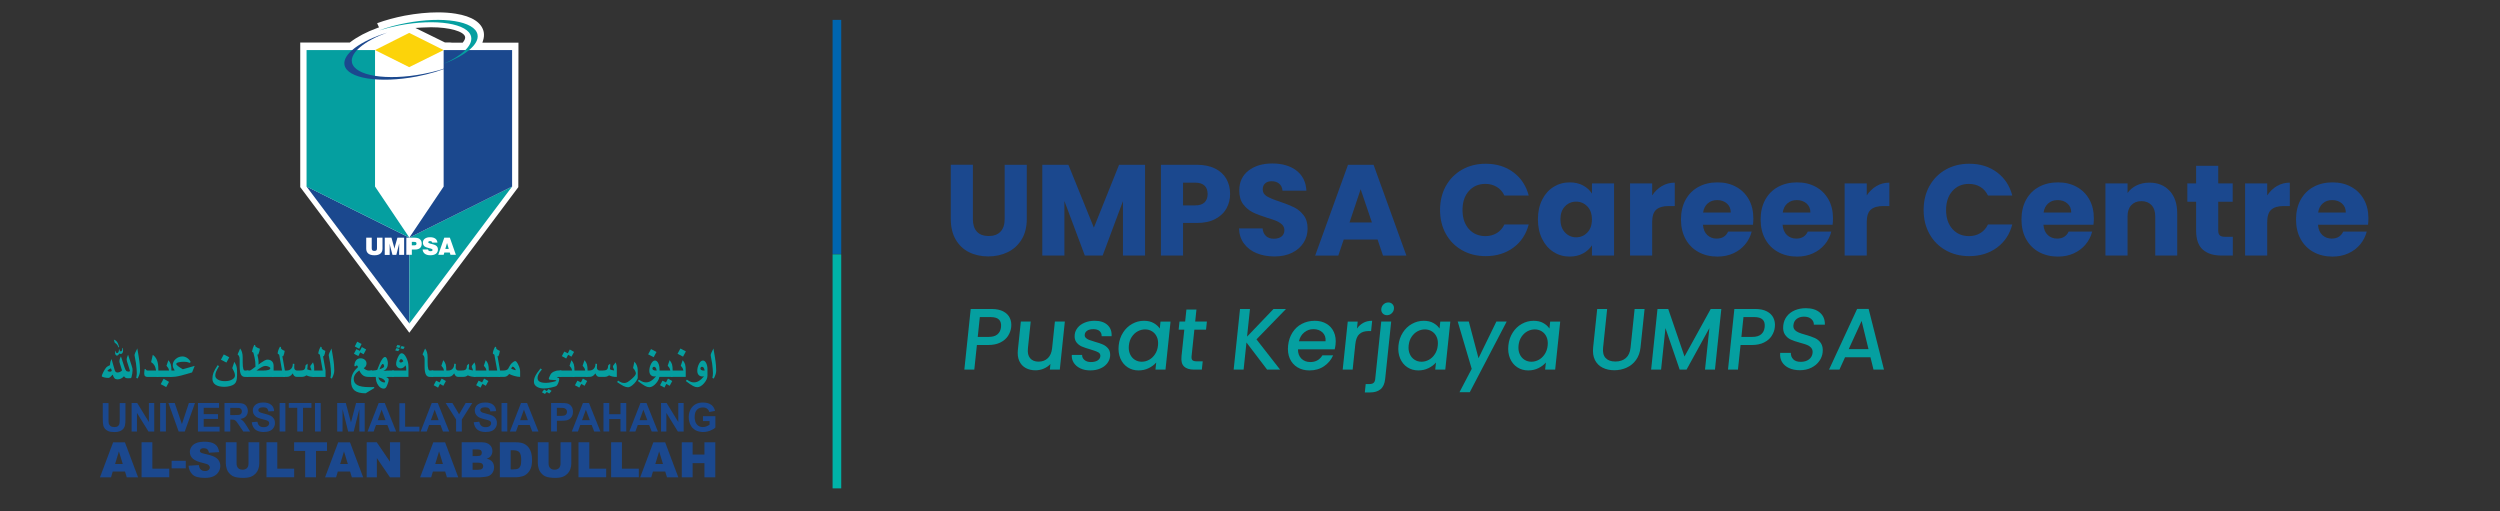 <?xml version="1.0" encoding="UTF-8"?><svg id="Layer_1" xmlns="http://www.w3.org/2000/svg" viewBox="0 0 857 175.2"><rect x="0" y="0" width="857" height="175.2" fill="#333333" stroke="none"/><defs><style>.cls-1{fill:#00b3a8;}.cls-2{fill:#0065b0;}.cls-3{fill:#fff;}.cls-4{fill:#fcd30a;}.cls-5{fill:#059fa0;}.cls-6{fill:#1b488e;}</style></defs><rect class="cls-2" x="285.41" y="6.82" width="2.96" height="80.23"/><rect class="cls-1" x="285.41" y="87.18" width="2.96" height="80.23"/><path class="cls-3" d="m102.92,64.15V14.58h17l.16-.13c2.38-1.83,5.57-3.51,9.24-4.85l.6-.22-.64-1.43c2.84-1.04,6.02-1.91,9.49-2.59,4.01-.74,7.83-1.12,11.34-1.12,2.21,0,4.25.15,6.09.45,5.66.9,8.99,3.09,9.63,6.33.16.92.08,1.87-.22,2.82l-.25.78h12.37l-.05,49.53-37.37,49.91-37.38-49.91Zm51.93-49.53h3.77l.18-.24c.52-.68.73-1.26.64-1.72-.34-1.89-5.36-3.32-11.69-3.32-1.01,0-2.05.04-3.11.1l-2.24.14,10.14,4.98h1.71l.6.05Z"/><polygon class="cls-3" points="152.08 63.95 140.32 81.45 128.56 63.95 128.56 17.12 152.08 17.12 152.08 63.95"/><polygon class="cls-4" points="140.27 23.02 128.56 17.17 140.27 11.27 152.08 17.17 140.27 23.02"/><polygon class="cls-6" points="105.04 63.9 140.32 81.45 140.36 110.93 105.04 63.9"/><polygon class="cls-5" points="128.56 63.95 140.32 81.45 105.09 63.95 105.09 17.17 128.56 17.17 128.56 63.95"/><polygon class="cls-5" points="175.59 63.9 140.32 81.45 140.36 110.88 175.59 63.9"/><polygon class="cls-6" points="152.08 63.95 140.32 81.45 175.55 63.95 175.55 17.17 152.08 17.17 152.08 63.95"/><path class="cls-6" d="m132.7,11.18c-7.71,2.83-12.72,6.86-12.05,10.21.92,4.6,11.86,6.38,24.53,3.93,3.47-.67,6.75-1.58,9.59-2.69-3.37,1.49-7.47,2.73-11.95,3.6-12.77,2.44-23.81.67-24.72-3.93-.77-3.74,5.4-8.24,14.6-11.12"/><path class="cls-5" d="m152.03,21.91c7.52-2.83,12.34-6.76,11.66-10.07-.92-4.6-11.86-6.37-24.53-3.93-3.33.62-6.46,1.49-9.21,2.54,2.12-.67,4.43-1.25,6.84-1.73,12.77-2.44,23.81-.67,24.72,3.93.58,3.02-3.23,6.47-9.49,9.25"/><path class="cls-3" d="m127.43,81.47v3.62c0,.34.07.58.21.72.14.14.37.21.7.21s.55-.07.69-.21c.14-.14.2-.38.2-.72v-3.62h1.89v3.77c0,.74-.24,1.3-.71,1.69-.47.39-1.16.58-2.07.58s-1.6-.2-2.08-.58c-.48-.39-.72-.95-.72-1.69v-3.77h1.89Z"/><path class="cls-3" d="m131.89,87.35v-5.88h2.3l.82,2.94s.03.13.06.27c.03.14.08.34.14.59.04-.2.07-.37.11-.51.03-.15.06-.26.08-.34l.83-2.94h2.3v5.88h-1.71l.02-2.89v-.51c0-.17,0-.34,0-.52-.07.31-.14.64-.23,1l-.02.05-.73,2.88h-1.32l-.74-2.81c-.03-.13-.07-.27-.1-.44-.04-.17-.08-.39-.14-.67,0,.25.01.47.02.65,0,.18,0,.33,0,.44v2.84h-1.71Z"/><path class="cls-3" d="m139.29,81.47h2.42c.53,0,.96.03,1.27.09.31.06.57.16.78.3.27.19.48.41.61.68.13.27.2.59.2.97,0,.66-.2,1.16-.58,1.51-.39.35-.95.52-1.68.52h-1.13v1.8h-1.89v-5.88Zm2.49,2.64c.39,0,.66-.04.79-.13.13-.09.2-.24.2-.47s-.06-.39-.19-.47c-.13-.09-.39-.13-.8-.13h-.61v1.2h.61Z"/><path class="cls-3" d="m146.72,85.51c.05.21.14.37.27.46.13.09.33.14.59.14.22,0,.4-.04.52-.11.12-.08.19-.18.19-.31,0-.21-.26-.39-.79-.52-.11-.03-.19-.05-.25-.06-.44-.11-.78-.22-1.04-.31-.26-.09-.44-.18-.56-.26-.23-.16-.4-.36-.51-.58-.11-.23-.17-.48-.17-.77,0-.58.22-1.04.66-1.37.44-.33,1.04-.5,1.81-.5s1.35.16,1.79.48c.43.32.68.78.73,1.37h-1.79c-.03-.17-.1-.3-.23-.39-.13-.08-.3-.13-.53-.13-.2,0-.35.03-.45.1-.1.07-.15.17-.15.3,0,.2.26.36.78.49l.1.02c.08.02.19.04.34.08.68.17,1.13.33,1.34.47.26.17.45.37.57.59.12.22.18.48.18.78,0,.65-.23,1.15-.68,1.5-.46.35-1.11.52-1.95.52-.78,0-1.4-.17-1.86-.52-.46-.35-.71-.84-.77-1.47h1.84Z"/><path class="cls-3" d="m152.3,81.47h1.91l2.07,5.88h-1.87l-.22-.78h-1.87l-.23.78h-1.86l2.07-5.88Zm1.54,3.87l-.59-2.04-.6,2.04h1.19Z"/><path class="cls-5" d="m45.45,126.98c0,.27-.04.65-.12,1.13-.08.48-.17.87-.25,1.18-.05.18-.13.28-.25.33-.12.04-.4.06-.83.06s-.74-.05-.94-.15c-.19-.1-.38-.28-.55-.55-.35.38-.72.66-1.11.83-.36.16-.73.24-1.13.24s-.74-.12-.99-.36c-.24-.24-.46-.67-.65-1.28-.3.34-.55.59-.75.77-.28.25-.5.37-.67.37-.58,0-1.11-.07-1.6-.2-.49-.14-.73-.27-.73-.41,0-.2.16-.62.48-1.27.32-.65.63-1.16.92-1.52.18-.24.36-.41.54-.52.31-.16.61-.32.9-.47l.02-.42c0-.21.04-.45.11-.7.07-.25.2-.58.39-.98l1.02,3.63c.1.36.23.62.38.77.15.15.37.23.67.23.28,0,.55-.07.83-.2s.51-.3.69-.51l-.78-2.52c-.05-.17-.08-.28-.09-.36-.01-.07-.02-.15-.02-.22,0-.28.05-.59.15-.91.08-.25.19-.52.36-.83l1.15,3.55c.24.73.45,1.2.63,1.4.18.2.48.3.88.3.25,0,.4-.08.45-.24l-.99-3.14c-.04-.15-.08-.28-.1-.41-.03-.13-.04-.23-.04-.31,0-.25.04-.51.12-.78.08-.28.2-.58.35-.9l1.23,3.74c.12.35.2.65.25.88.05.24.07.48.07.72m-7.12.18l-.28-.87c-.37.15-.66.31-.88.48-.22.17-.33.32-.33.45,0,.03.12.08.36.14.24.06.42.09.57.09.06,0,.15-.03.26-.08.11-.06.21-.12.3-.2m2.49-8.27l-.16.29c-.2-.47-.38-.8-.55-1.02-.17-.21-.43-.44-.79-.67l-.29-1.06c.38.12.7.32.95.61.33.39.62,1.01.85,1.85m1.36,1.24c0,.37-.07.66-.21.89-.14.22-.33.33-.57.33-.07,0-.14-.01-.21-.03-.07-.02-.17-.06-.29-.13-.16.27-.31.46-.43.57-.13.11-.27.16-.42.16s-.29-.09-.41-.26c-.12-.17-.19-.38-.19-.61,0-.1.01-.19.03-.29.04-.17.08-.32.11-.45l.11-.05c0,.06,0,.1,0,.14,0,.17.02.3.07.41.07.16.2.24.37.24.18,0,.33-.11.45-.32.12-.22.18-.53.18-.93l.15-.05c.06.29.13.48.19.57.07.09.16.14.29.14.24,0,.4-.19.48-.57.02-.12.04-.31.04-.57l.15-.06c.04.17.07.32.09.46.02.14.02.28.02.41m5.83,6.74c0,.48-.06.91-.17,1.3-.11.39-.33.92-.65,1.59l-.49-.19c.13-.68.19-1.24.19-1.67,0-.33-.03-.8-.08-1.44-.05-.63-.12-1.26-.2-1.87-.08-.62-.21-1.35-.4-2.21-.07-.3-.1-.51-.1-.62,0-.17.08-.45.25-.85.17-.4.4-.88.7-1.45l.48,2.84c.18,1.08.3,2.02.37,2.81.05.61.08,1.2.08,1.76"/><path class="cls-5" d="m54.27,129.21h-3.66c-.36,0-.63-.07-.82-.22-.23-.18-.35-.48-.35-.89,0-.24.01-.49.04-.76.02-.27.06-.55.11-.83l.31-.02c.04.19.14.32.29.41.15.09.33.13.54.13h2.78c-.12-.79-.34-1.41-.65-1.89-.25-.39-.61-.73-1.06-1.01l.58-2.5c.7.52,1.2,1.19,1.49,2.01.27.75.4,1.75.4,3v2.58Z"/><path class="cls-5" d="m58.76,129.21h-5.05v-2.18h4.25c-.06-.36-.17-.67-.32-.92-.08-.14-.27-.38-.57-.72l.65-1.91c.4.46.68.93.83,1.43.15.5.22,1.24.22,2.21v2.09Zm-.82,1.69l-.97,1.8-1.87-1.01.97-1.83,1.87,1.04Z"/><path class="cls-5" d="m66.75,125.38l-.9,2.28c-1.45.44-2.65.79-3.59,1.03-.82.21-1.52.35-2.08.43-.41.06-.83.09-1.25.09h-.73v-2.18h.87c.16,0,.27,0,.35,0,.16-.02.32-.04.48-.05-.27-.4-.45-.73-.54-.97s-.14-.53-.14-.84c0-.8.33-1.49,1-2.09.67-.6,1.44-.89,2.33-.89.6,0,1.17.2,1.71.59.5.36.87.8,1.1,1.32l-.34.29c-.43-.16-.76-.27-1.01-.31-.25-.05-.56-.07-.92-.07-.67,0-1.25.05-1.74.16-.62.13-.93.33-.93.58,0,.37.75.98,2.25,1.83l4.1-1.17Z"/><path class="cls-5" d="m81.25,128.81c0,.74-.07,1.33-.22,1.78-.15.45-.38.81-.71,1.08-.33.27-.82.5-1.45.67-.64.17-1.3.26-1.97.26-1.31,0-2.32-.24-3.02-.71-.71-.47-1.06-1.15-1.06-2.02,0-.74.11-1.42.34-2.04.25-.68.73-1.56,1.45-2.65l.48.34c-.53.9-.88,1.56-1.04,1.97-.16.41-.25.83-.25,1.26,0,.56.3,1.02.91,1.38s1.4.53,2.39.53,1.78-.18,2.45-.55c.66-.37.99-.82.99-1.36,0-.33-.06-.66-.17-.99-.12-.33-.36-.85-.75-1.57l.71-2.17c.38.68.61,1.15.69,1.4.16.46.24,1.06.24,1.77v1.6Zm-2.66-6.32l-.97,1.8-1.89-.98.98-1.81,1.88.99Z"/><path class="cls-5" d="m85.13,129.21h-1.13c-.63,0-1.09-.26-1.37-.77-.31-.57-.47-1.52-.47-2.86v-2.29c0-.52-.07-.92-.22-1.21-.07-.14-.23-.34-.49-.6l.87-2.01c.31.43.53.85.65,1.27.15.49.22,1.11.22,1.86v1.58c0,1.12.08,1.89.23,2.33.12.35.31.52.57.52h1.13v2.18Z"/><path class="cls-5" d="m93.78,129.21h-9.22v-2.18h1.07c.13,0,.49-.22,1.09-.67.2-.14.49-.37.86-.67,0-.66-.02-1.21-.07-1.67-.05-.45-.13-.93-.23-1.42-.03-.12-.17-.7-.44-1.74l-.47-.29c.12-.56.23-.96.31-1.21.08-.24.24-.63.47-1.15l.37.14s-.01.1-.03.21c0,.19.27.41.8.67.18.09.44.2.8.33-.05.42-.14.81-.26,1.17-.06.18-.17.46-.32.85l-.29-.1c.17.76.28,1.32.33,1.68.06.36.09.68.09.97v.09c0,.16,0,.28-.01.37,0,.09-.03.23-.07.41.28-.2.56-.41.85-.61.44-.3.83-.55,1.17-.74.45-.25.8-.37,1.03-.37.64,0,1.14.16,1.53.49.43.37.65.9.65,1.6v3.84Zm-1.12-3c0-.19-.2-.36-.6-.53-.4-.16-.75-.24-1.05-.24-.36,0-.75.11-1.2.34-.44.23-1.09.64-1.93,1.25h2.12c1.78,0,2.67-.27,2.67-.82"/><path class="cls-5" d="m97.66,129.21h-4.44v-2.18h3.47l-.98-5.45-.52-.34c0-.32.05-.63.15-.96.12-.41.33-.89.63-1.45l.37.19s-.01.12-.03.26c0,.18.11.35.34.51.2.15.52.32.95.5-.05.34-.12.68-.21,1-.09.33-.2.62-.32.87l-.29-.11.88,4.97v2.18Z"/><path class="cls-5" d="m107.72,129.21c-.6,0-1.1-.04-1.5-.13-.4-.09-.79-.22-1.18-.41-.31.22-.59.36-.84.43-.25.07-.61.1-1.1.1h-1.32c-.36,0-.65-.09-.86-.28-.21-.19-.4-.5-.57-.93-.3.45-.63.77-.99.96-.31.17-.69.25-1.12.25h-1.15v-2.18h1.15c.57,0,1.04-.16,1.41-.47.49-.41.73-1.04.73-1.88l.53.08c-.01.17-.02.37-.03.59-.01.22-.02.46-.02.73s.09.5.28.68c.19.18.4.27.65.27h.99c.66,0,1.12-.09,1.4-.27.34-.22.51-.63.51-1.23,0-.13.04-.24.12-.35.05-.06.15-.15.3-.26l.31-.24c.01.1.02.24.02.41,0,.17,0,.29,0,.34,0,.29-.04.69-.13,1.17.2.1.42.18.67.25.25.07.51.12.78.16,0-.18-.07-.42-.2-.71-.13-.29-.2-.48-.2-.59,0-.14.02-.25.06-.32.01-.03.07-.11.18-.25l.69-.92c.15.34.25.64.31.92.06.28.09.62.09,1.03v3.03Z"/><path class="cls-5" d="m111.6,129.21h-4.44v-2.18h3.47l-.98-5.45-.52-.34c0-.32.05-.63.15-.96.12-.41.33-.89.63-1.45l.37.19s-.01.12-.03.26c0,.18.11.35.34.51.2.15.52.32.95.5-.05.34-.12.68-.21,1-.09.33-.2.62-.32.87l-.29-.11.88,4.97v2.18Z"/><path class="cls-5" d="m114.59,126.87c0,.48-.06.91-.17,1.3-.11.39-.33.92-.65,1.59l-.49-.19c.13-.68.19-1.24.19-1.67,0-.33-.03-.8-.08-1.44-.05-.63-.12-1.26-.2-1.87-.08-.62-.21-1.35-.4-2.21-.06-.3-.1-.51-.1-.62,0-.17.08-.45.25-.85.17-.4.4-.88.7-1.45l.49,2.84c.18,1.08.3,2.02.37,2.81.05.61.08,1.2.08,1.76"/><path class="cls-5" d="m128.31,133.02l-2.97,1.8c-1.75,0-3.02-.33-3.81-.98-.79-.66-1.18-1.68-1.18-3.08,0-.97.19-1.85.57-2.64.38-.79.97-1.53,1.78-2.24-.06-.4-.21-.59-.44-.59-.09,0-.15.02-.2.07-.07.08-.13.15-.19.22l-.39-.08c0-.74.17-1.36.5-1.85.38-.54.91-.82,1.58-.82.6,0,1.1.17,1.49.5.39.33.59.76.59,1.28,0,.32-.08.62-.24.9-.18.31-.42.54-.73.69.27.31.6.54.99.68.26.1.51.15.74.15h1.13v2.18h-1.13c-.77,0-1.39-.15-1.85-.45-.52-.33-.98-.92-1.4-1.77-.6.4-1.07.85-1.4,1.36-.33.51-.49,1.03-.49,1.56,0,.95.42,1.65,1.26,2.11.84.46,2.17.69,3.99.69.28,0,.58,0,.89,0,.31,0,.6-.01.86-.02l.05.35Zm-2.79-13.22l-.89,1.64-1.15-.64-.65,1.27-1.5-.82.84-1.56,1.2.59.68-1.3,1.47.82Zm-1.57-1.9l-.81,1.67-1.52-.8.82-1.64,1.5.77Z"/><path class="cls-5" d="m134.99,129.21h-1.65c-.12,0-.25,0-.38,0-.13,0-.32.01-.57.04.19.11.39.22.58.33.18.14.28.32.28.54,0,.21-.03.43-.09.67-.03.13-.11.37-.23.71-.23.67-.44,1.12-.63,1.36-.19.24-.44.36-.74.36-.75,0-1.39-.39-1.93-1.18-.54-.78-.81-1.73-.81-2.83h-1.84v-2.18h.73c.29,0,.59-.03.89-.08.34-.07.58-.13.71-.15.6-1.61,1.12-2.77,1.58-3.49.4-.63.78-.94,1.11-.94.27,0,.51.27.71.8.17.46.26.91.26,1.36,0,.62-.12,1.15-.37,1.59-.27.48-.67.83-1.21,1.06.39-.06.75-.11,1.07-.12.32-.02.62-.03.9-.03h1.65v2.18Zm-2.96,1.71c0-.3-.17-.58-.52-.85-.41-.32-1.01-.56-1.79-.72.09.47.33.88.74,1.23.41.35.85.52,1.33.52.16,0,.24-.06.24-.18m-.34-5.38c0-.14-.05-.31-.15-.51-.1-.2-.21-.3-.31-.3-.14,0-.3.15-.49.45-.19.3-.41.78-.67,1.42.62-.21,1.05-.4,1.28-.55.23-.15.35-.32.35-.51"/><path class="cls-5" d="m140.03,129.2h-5.61v-2.18h4.85c0-.47-.01-.8-.04-.99-.04-.3-.13-.57-.27-.79-.17.33-.4.59-.7.76-.29.18-.6.27-.93.27-.43,0-.79-.14-1.09-.43-.3-.28-.44-.64-.44-1.07,0-.63.19-1.38.58-2.25.43-.95.86-1.43,1.29-1.43.57,0,1.1.49,1.6,1.47.5.98.75,2.01.75,3.11v3.54Zm-3.05-9.58l-.46.77-1.05-.29.44-.77,1.07.29Zm.34-1.1l-.46.77-1.05-.29.44-.77,1.07.29Zm.96,5.28c-.15-.25-.27-.43-.38-.53-.11-.1-.23-.15-.36-.15-.16,0-.31.07-.44.22-.13.14-.19.31-.19.51,0,.12.05.23.15.31.1.08.23.12.38.12.12,0,.25-.04.38-.11.13-.07.28-.2.46-.37m.45-4.89l-.46.77-1.05-.29.44-.77,1.07.29Z"/><path class="cls-5" d="m148.51,129.21h-1.13c-.63,0-1.08-.26-1.36-.77-.31-.57-.47-1.52-.47-2.86v-2.29c0-.52-.07-.92-.22-1.21-.07-.14-.23-.34-.48-.6l.87-2.01c.31.43.53.85.65,1.27.15.49.22,1.11.22,1.86v1.58c0,1.12.08,1.89.23,2.33.12.35.31.52.57.52h1.13v2.18Z"/><path class="cls-5" d="m152.99,129.2h-5.05v-2.18h4.25c-.06-.36-.17-.67-.32-.92-.08-.14-.27-.38-.57-.72l.65-1.91c.4.45.68.93.83,1.43.15.5.22,1.24.22,2.21v2.09Zm-.13,1.41l-.89,1.64-1.15-.64-.65,1.27-1.5-.82.84-1.56,1.2.59.68-1.3,1.47.82Z"/><path class="cls-5" d="m163.06,129.21c-.6,0-1.1-.04-1.5-.13-.4-.09-.79-.22-1.18-.41-.31.22-.59.36-.84.43-.25.07-.61.1-1.1.1h-1.32c-.36,0-.65-.09-.86-.28-.21-.19-.4-.5-.57-.93-.3.45-.63.77-.99.96-.31.17-.69.25-1.12.25h-1.15v-2.18h1.15c.57,0,1.04-.16,1.41-.47.49-.41.73-1.04.73-1.88l.53.08c-.01.17-.02.37-.03.59-.01.22-.02.46-.02.73s.09.5.28.68.4.27.65.27h.99c.66,0,1.13-.09,1.41-.27.34-.22.51-.63.51-1.23,0-.13.04-.24.12-.35.05-.06.15-.15.3-.26l.31-.24c.01.1.02.24.02.41,0,.17,0,.29,0,.34,0,.29-.04.69-.13,1.17.2.1.42.18.67.25.25.07.51.12.78.16,0-.18-.07-.42-.2-.71-.14-.29-.2-.48-.2-.59,0-.14.02-.25.06-.32.01-.03.07-.11.18-.25l.69-.92c.15.34.25.64.31.92.06.28.09.62.09,1.03v3.03Z"/><path class="cls-5" d="m167.55,129.2h-5.05v-2.18h4.25c-.06-.36-.17-.67-.32-.92-.08-.14-.27-.38-.57-.72l.65-1.91c.4.45.68.93.83,1.43.15.5.22,1.24.22,2.21v2.09Zm-.13,1.41l-.89,1.64-1.15-.64-.65,1.27-1.5-.82.84-1.56,1.2.59.68-1.3,1.47.82Z"/><path class="cls-5" d="m171.42,129.21h-4.44v-2.18h3.47l-.98-5.45-.52-.34c0-.32.05-.63.15-.96.12-.41.33-.89.63-1.45l.37.19s-.01.12-.03.26c0,.18.11.35.34.51.2.15.52.32.95.5-.05.34-.12.68-.21,1-.09.33-.2.62-.32.87l-.29-.11.88,4.97v2.18Z"/><path class="cls-5" d="m178.29,129.2c-.57,0-1.23-.11-1.99-.33-.67-.19-1.26-.42-1.78-.68-.31.47-.7.77-1.15.91-.22.07-.52.1-.9.1h-1.6v-2.18h1.6c.48,0,.87-.06,1.15-.18.37-.15.62-.41.76-.78.31-.68.7-1.24,1.18-1.68.43-.39.79-.59,1.08-.59.28,0,.61.41,1.02,1.24.43.87.64,1.67.64,2.41v1.75Zm-1.51-2.42c0-.12-.12-.32-.35-.61-.26-.32-.48-.48-.67-.48-.21,0-.39.24-.53.72.28.11.49.19.64.24.44.16.68.24.73.24.12,0,.18-.04.18-.11"/><path class="cls-5" d="m192.43,129.21h-.83c-.24,0-.42,0-.52.02-.11.01-.16.05-.16.1.16.09.3.15.44.19.14.03.23.08.27.14.04.06.07.15.07.27,0,.38-.11.83-.33,1.36-.22.53-.43.86-.64.98-.2.17-.79.36-1.77.57-.98.22-1.83.32-2.54.32-1.01,0-1.83-.21-2.45-.63-.62-.42-.94-.96-.94-1.64s.14-1.28.41-1.87c.33-.72.95-1.62,1.85-2.72l.48.34c-.57.68-.96,1.23-1.17,1.66-.22.43-.33.85-.33,1.26,0,.57.24,1,.72,1.27.48.28,1.21.41,2.21.41.52,0,1.23-.09,2.15-.28.92-.19,1.37-.35,1.37-.49,0-.06-.17-.12-.52-.18-.35-.05-.73-.08-1.15-.08-.61,0-.92-.13-.92-.4,0-.12.07-.34.22-.66.1-.22.21-.44.31-.66.2-.44.58-.8,1.14-1.08.56-.27,1.15-.41,1.76-.41h.88v2.18Zm-3.35,4.79l-.79.9-.86-.53-.63.67-1.02-.56.76-.96.89.56.63-.72,1.02.64Z"/><path class="cls-5" d="m196.92,129.21h-5.05v-2.18h4.25c-.06-.36-.17-.67-.32-.92-.08-.14-.27-.38-.57-.72l.65-1.91c.4.46.68.93.83,1.43.15.5.22,1.24.22,2.21v2.09Zm-.13-8.58l-.89,1.64-1.15-.64-.65,1.27-1.5-.82.84-1.56,1.2.59.68-1.3,1.47.82Z"/><path class="cls-5" d="m201.41,129.2h-5.05v-2.18h4.25c-.06-.36-.17-.67-.32-.92-.08-.14-.27-.38-.57-.72l.65-1.91c.4.45.68.93.83,1.43.15.5.22,1.24.22,2.21v2.09Zm-.13,1.41l-.89,1.64-1.15-.64-.65,1.27-1.5-.82.84-1.56,1.2.59.68-1.3,1.47.82Z"/><path class="cls-5" d="m211.47,129.21c-.6,0-1.1-.04-1.5-.13-.4-.09-.79-.22-1.18-.41-.31.22-.59.36-.84.43-.25.07-.61.1-1.1.1h-1.32c-.36,0-.65-.09-.86-.28-.21-.19-.4-.5-.57-.93-.3.45-.63.77-.99.96-.31.17-.69.25-1.12.25h-1.15v-2.18h1.15c.57,0,1.04-.16,1.41-.47.49-.41.73-1.04.73-1.88l.53.08c-.01.17-.02.37-.03.59-.01.22-.02.46-.02.73s.09.5.28.68c.19.18.4.27.65.27h.99c.66,0,1.12-.09,1.4-.27.34-.22.51-.63.51-1.23,0-.13.04-.24.12-.35.05-.06.15-.15.3-.26l.31-.24c.01.1.02.24.02.41,0,.17,0,.29,0,.34,0,.29-.04.69-.13,1.17.2.1.42.18.67.25.25.07.51.12.78.16,0-.18-.07-.42-.2-.71-.13-.29-.2-.48-.2-.59,0-.14.02-.25.06-.32.01-.03.07-.11.18-.25l.69-.92c.15.34.25.64.31.92.06.28.09.62.09,1.03v3.03Z"/><path class="cls-5" d="m218.63,129.39c0,.33-.19.76-.57,1.3-.38.54-.82,1-1.33,1.4-.56.44-1.04.66-1.44.66-.47,0-.98-.13-1.53-.4-.47-.23-1.21-.69-2.22-1.38l.34-.5c.48.32.87.54,1.17.65.3.11.62.17.96.17.37,0,.74-.1,1.11-.31.37-.21.88-.6,1.52-1.16.89-.79,1.34-1.4,1.34-1.83,0-.21-.09-.49-.26-.84-.19-.4-.43-.73-.71-.99l.45-2.17c.37.37.65.8.85,1.29.2.49.3,1.04.3,1.66v2.46Z"/><path class="cls-5" d="m226.09,128.65c0,.92-.39,1.83-1.18,2.73-.79.9-1.56,1.35-2.33,1.35-.45,0-.94-.14-1.47-.43-.53-.28-1.34-.84-2.44-1.68l.34-.47c.58.38,1.06.64,1.43.77.31.11.65.16,1.04.16.52,0,1.04-.14,1.55-.43.6-.34,1.23-.89,1.87-1.65-.23.03-.41.05-.57.05-.53,0-.96-.17-1.27-.52-.31-.34-.47-.81-.47-1.41,0-.8.19-1.58.56-2.32.4-.81.86-1.21,1.38-1.21.43,0,.8.29,1.1.87.3.58.45,1.29.45,2.11v2.07Zm-1.04-8l-.97,1.8-1.89-.98.98-1.81,1.88.99Zm.07,6.37c-.15-.86-.46-1.29-.92-1.29-.17,0-.3.07-.4.2-.1.13-.15.27-.15.43,0,.19.11.35.32.48.21.13.49.19.84.19h.31Z"/><path class="cls-5" d="m230.58,129.2h-5.05v-2.18h4.25c-.06-.36-.17-.67-.32-.92-.08-.14-.27-.38-.57-.72l.65-1.91c.4.45.68.93.83,1.43.15.5.22,1.24.22,2.21v2.09Zm-.13,1.41l-.89,1.64-1.15-.64-.65,1.27-1.5-.82.84-1.56,1.2.59.68-1.3,1.47.82Z"/><path class="cls-5" d="m235.07,129.2h-5.06v-2.18h4.25c-.06-.36-.17-.67-.32-.92-.08-.14-.27-.38-.57-.72l.65-1.91c.4.45.68.93.83,1.43.15.5.22,1.24.22,2.21v2.09Zm.05-8.74l-.97,1.8-1.89-.98.98-1.81,1.88.99Z"/><path class="cls-5" d="m242.53,128.65c0,.92-.39,1.83-1.18,2.73-.79.9-1.56,1.35-2.33,1.35-.45,0-.94-.14-1.47-.43-.53-.28-1.35-.84-2.44-1.68l.34-.47c.58.38,1.06.64,1.43.77.31.11.65.16,1.04.16.52,0,1.04-.14,1.55-.43.6-.34,1.23-.89,1.87-1.65-.23.03-.41.05-.57.05-.53,0-.96-.17-1.27-.52-.32-.34-.47-.81-.47-1.41,0-.8.19-1.58.56-2.32.4-.81.86-1.21,1.38-1.21.43,0,.8.29,1.1.87.3.58.45,1.29.45,2.11v2.07Zm-.97-1.63c-.15-.86-.46-1.29-.92-1.29-.17,0-.3.07-.4.2-.1.13-.15.27-.15.43,0,.19.11.35.32.48.21.13.49.19.84.19h.31Z"/><path class="cls-5" d="m245.52,126.87c0,.48-.06.91-.17,1.3-.11.39-.33.92-.65,1.59l-.49-.19c.13-.68.19-1.24.19-1.67,0-.33-.03-.8-.08-1.44-.05-.63-.12-1.26-.2-1.87-.08-.62-.21-1.35-.4-2.21-.06-.3-.1-.51-.1-.62,0-.17.08-.45.25-.85.17-.4.4-.88.7-1.45l.48,2.84c.18,1.08.3,2.02.37,2.81.05.61.08,1.2.08,1.76"/><path class="cls-6" d="m35.23,138.16h1.97v5.29c0,.84.02,1.38.07,1.63.08.4.29.72.6.96.32.24.75.36,1.3.36s.98-.11,1.27-.34c.28-.23.46-.51.51-.84.06-.33.09-.89.09-1.66v-5.4h1.97v5.13c0,1.17-.05,2-.16,2.49s-.3.89-.59,1.23c-.29.33-.67.6-1.15.8s-1.11.3-1.88.3c-.93,0-1.64-.11-2.12-.32-.48-.22-.86-.5-1.14-.84-.28-.34-.46-.71-.55-1.08-.13-.56-.19-1.39-.19-2.48v-5.21Z"/><path class="cls-6" d="m45.12,147.92v-9.77h1.92l4,6.52v-6.52h1.83v9.77h-1.98l-3.94-6.37v6.37h-1.83Z"/><path class="cls-6" d="m54.9,147.92v-9.77h1.97v9.77h-1.97Z"/><path class="cls-6" d="m61.24,147.92l-3.49-9.77h2.14l2.47,7.23,2.39-7.23h2.09l-3.5,9.77h-2.11Z"/><path class="cls-6" d="m67.85,147.92v-9.77h7.24v1.65h-5.27v2.17h4.9v1.65h-4.9v2.66h5.46v1.65h-7.43Z"/><path class="cls-6" d="m76.96,147.92v-9.77h4.15c1.04,0,1.8.09,2.28.26.47.18.85.49,1.14.94.28.45.43.96.43,1.54,0,.73-.22,1.34-.65,1.82-.43.48-1.08.78-1.93.9.43.25.78.52,1.06.82.28.3.65.83,1.12,1.59l1.19,1.91h-2.36l-1.43-2.13c-.51-.76-.85-1.24-1.04-1.44-.19-.2-.38-.33-.59-.41s-.54-.11-.99-.11h-.4v4.08h-1.97Zm1.97-5.64h1.46c.95,0,1.54-.04,1.77-.12.24-.08.42-.22.55-.41.13-.2.2-.44.2-.73,0-.33-.09-.59-.26-.8-.18-.2-.42-.33-.74-.38-.16-.02-.64-.03-1.44-.03h-1.54v2.48Z"/><path class="cls-6" d="m86.31,144.75l1.92-.19c.12.64.35,1.12.7,1.42.35.3.83.45,1.43.45.63,0,1.11-.13,1.44-.4.32-.27.48-.58.48-.94,0-.23-.07-.43-.2-.59s-.37-.3-.71-.42c-.23-.08-.76-.22-1.58-.43-1.06-.26-1.8-.58-2.23-.97-.6-.54-.9-1.19-.9-1.97,0-.5.14-.96.42-1.4.28-.43.69-.76,1.22-.99s1.17-.34,1.92-.34c1.23,0,2.15.27,2.77.81.62.54.94,1.25.98,2.15l-1.97.09c-.08-.5-.27-.86-.54-1.08-.28-.22-.69-.33-1.25-.33s-1.02.12-1.35.35c-.21.15-.31.35-.31.61,0,.23.1.43.29.59.25.21.85.43,1.81.65.96.23,1.67.46,2.13.7.46.24.82.57,1.08.99s.39.94.39,1.56c0,.56-.16,1.08-.47,1.57-.31.49-.75.85-1.32,1.09-.57.24-1.28.36-2.12.36-1.24,0-2.18-.29-2.85-.86-.66-.57-1.06-1.4-1.19-2.5Z"/><path class="cls-6" d="m95.85,147.92v-9.77h1.97v9.77h-1.97Z"/><path class="cls-6" d="m101.9,147.92v-8.12h-2.9v-1.65h7.76v1.65h-2.89v8.12h-1.97Z"/><path class="cls-6" d="m107.98,147.92v-9.77h1.97v9.77h-1.97Z"/><path class="cls-6" d="m115.59,147.92v-9.77h2.95l1.77,6.66,1.75-6.66h2.96v9.77h-1.83v-7.69l-1.94,7.69h-1.9l-1.93-7.69v7.69h-1.83Z"/><path class="cls-6" d="m135.8,147.92h-2.14l-.85-2.22h-3.91l-.81,2.22h-2.09l3.81-9.77h2.08l3.91,9.77Zm-3.63-3.87l-1.35-3.62-1.32,3.62h2.67Z"/><path class="cls-6" d="m136.9,147.92v-9.69h1.97v8.04h4.9v1.65h-6.88Z"/><path class="cls-6" d="m153.99,147.92h-2.14l-.85-2.22h-3.91l-.81,2.22h-2.09l3.81-9.77h2.08l3.91,9.77Zm-3.63-3.87l-1.35-3.62-1.32,3.62h2.67Z"/><path class="cls-6" d="m156.35,147.92v-4.11l-3.58-5.66h2.31l2.3,3.86,2.25-3.86h2.27l-3.59,5.67v4.1h-1.97Z"/><path class="cls-6" d="m162.39,144.75l1.92-.19c.12.64.35,1.12.7,1.42.35.3.83.45,1.43.45.64,0,1.11-.13,1.44-.4s.48-.58.48-.94c0-.23-.07-.43-.2-.59-.13-.16-.37-.3-.71-.42-.23-.08-.76-.22-1.58-.43-1.06-.26-1.8-.58-2.22-.97-.6-.54-.9-1.19-.9-1.97,0-.5.14-.96.42-1.4.28-.43.69-.76,1.22-.99s1.17-.34,1.92-.34c1.23,0,2.15.27,2.77.81.62.54.95,1.25.98,2.15l-1.97.09c-.08-.5-.27-.86-.54-1.08-.28-.22-.69-.33-1.25-.33s-1.02.12-1.35.35c-.21.15-.31.35-.31.61,0,.23.1.43.29.59.25.21.85.43,1.81.65.96.23,1.67.46,2.13.7.46.24.82.57,1.08.99s.39.94.39,1.56c0,.56-.16,1.08-.47,1.57-.31.49-.75.85-1.32,1.09-.57.24-1.28.36-2.13.36-1.23,0-2.18-.29-2.84-.86-.66-.57-1.06-1.4-1.19-2.5Z"/><path class="cls-6" d="m171.93,147.92v-9.77h1.97v9.77h-1.97Z"/><path class="cls-6" d="m184.59,147.92h-2.14l-.85-2.22h-3.91l-.81,2.22h-2.09l3.81-9.77h2.08l3.91,9.77Zm-3.63-3.87l-1.35-3.62-1.32,3.62h2.67Z"/><path class="cls-6" d="m188.92,147.92v-9.77h3.17c1.2,0,1.98.05,2.35.15.56.15,1.03.46,1.41.96.38.49.57,1.12.57,1.9,0,.6-.11,1.1-.33,1.51-.22.41-.49.73-.83.96-.33.23-.68.39-1.02.46-.47.09-1.15.14-2.05.14h-1.29v3.68h-1.97Zm1.97-8.12v2.77h1.08c.78,0,1.3-.05,1.56-.15.26-.1.47-.26.62-.48.15-.22.22-.47.22-.76,0-.36-.11-.65-.31-.88-.21-.23-.47-.38-.79-.43-.23-.04-.71-.07-1.42-.07h-.95Z"/><path class="cls-6" d="m205.82,147.92h-2.14l-.85-2.22h-3.91l-.81,2.22h-2.09l3.81-9.77h2.08l3.91,9.77Zm-3.63-3.87l-1.35-3.62-1.32,3.62h2.67Z"/><path class="cls-6" d="m206.87,147.92v-9.77h1.97v3.84h3.87v-3.84h1.97v9.77h-1.97v-4.27h-3.87v4.27h-1.97Z"/><path class="cls-6" d="m225.53,147.92h-2.14l-.85-2.22h-3.91l-.81,2.22h-2.09l3.81-9.77h2.08l3.91,9.77Zm-3.63-3.87l-1.35-3.62-1.32,3.62h2.67Z"/><path class="cls-6" d="m226.6,147.92v-9.77h1.92l4,6.52v-6.52h1.83v9.77h-1.98l-3.94-6.37v6.37h-1.83Z"/><path class="cls-6" d="m240.98,144.33v-1.65h4.25v3.89c-.41.4-1.01.75-1.8,1.06-.78.3-1.58.46-2.38.46-1.02,0-1.91-.21-2.67-.64s-1.33-1.04-1.71-1.84c-.38-.8-.57-1.67-.57-2.6,0-1.02.21-1.92.64-2.71s1.05-1.4,1.87-1.82c.63-.32,1.41-.49,2.34-.49,1.21,0,2.16.25,2.84.76.68.51,1.12,1.21,1.32,2.11l-1.96.37c-.14-.48-.4-.86-.78-1.14s-.85-.42-1.42-.42c-.86,0-1.55.27-2.06.82-.51.55-.76,1.36-.76,2.43,0,1.16.26,2.03.77,2.61.52.58,1.19.87,2.03.87.41,0,.83-.08,1.24-.24.41-.16.77-.36,1.07-.59v-1.24h-2.26Z"/><path class="cls-6" d="m42.85,161.64h-4.21l-.58,1.98h-3.79l4.51-12h4.04l4.51,12h-3.88l-.6-1.98Zm-.77-2.59l-1.32-4.31-1.31,4.31h2.63Z"/><path class="cls-6" d="m48.52,151.62h3.71v9.04h5.79v2.95h-9.49v-12Z"/><path class="cls-6" d="m58.84,157.96h4.84v2.58h-4.84v-2.58Z"/><path class="cls-6" d="m64.63,159.65l3.53-.22c.08.57.23,1.01.47,1.31.38.49.93.73,1.64.73.53,0,.94-.12,1.22-.37.29-.25.43-.54.43-.86,0-.31-.14-.59-.41-.83-.27-.25-.91-.48-1.9-.7-1.62-.37-2.79-.85-3.48-1.46-.7-.61-1.05-1.38-1.05-2.32,0-.62.18-1.2.54-1.75.36-.55.89-.98,1.61-1.29.72-.31,1.7-.47,2.95-.47,1.53,0,2.7.29,3.51.85.8.57,1.28,1.48,1.44,2.72l-3.5.2c-.09-.54-.29-.93-.58-1.18-.3-.25-.71-.37-1.23-.37-.43,0-.76.09-.97.27-.22.18-.33.41-.33.67,0,.19.09.36.27.52.17.16.59.31,1.24.44,1.62.35,2.78.7,3.48,1.06s1.21.8,1.53,1.33.48,1.12.48,1.78c0,.77-.21,1.48-.64,2.13-.43.65-1.02,1.14-1.79,1.48-.76.34-1.73.5-2.89.5-2.04,0-3.45-.39-4.24-1.18-.79-.79-1.23-1.78-1.33-3Z"/><path class="cls-6" d="m85.19,151.62h3.7v7.15c0,.71-.11,1.38-.33,2.01-.22.63-.57,1.18-1.04,1.65s-.97.8-1.49.99c-.72.27-1.58.4-2.59.4-.58,0-1.22-.04-1.91-.12-.69-.08-1.27-.24-1.73-.49-.46-.24-.89-.59-1.27-1.04-.38-.45-.65-.91-.79-1.38-.23-.76-.34-1.44-.34-2.03v-7.15h3.7v7.32c0,.65.18,1.17.54,1.53.36.37.87.55,1.51.55s1.14-.18,1.5-.54c.36-.36.54-.88.54-1.54v-7.32Z"/><path class="cls-6" d="m91.34,151.62h3.71v9.04h5.79v2.95h-9.49v-12Z"/><path class="cls-6" d="m100.83,151.62h11.27v2.96h-3.78v9.04h-3.71v-9.04h-3.78v-2.96Z"/><path class="cls-6" d="m120.01,161.64h-4.21l-.58,1.98h-3.79l4.51-12h4.04l4.51,12h-3.88l-.6-1.98Zm-.77-2.59l-1.32-4.31-1.31,4.31h2.63Z"/><path class="cls-6" d="m125.7,151.62h3.46l4.52,6.64v-6.64h3.49v12h-3.49l-4.49-6.59v6.59h-3.49v-12Z"/><path class="cls-6" d="m152.6,161.64h-4.21l-.58,1.98h-3.79l4.51-12h4.04l4.51,12h-3.88l-.6-1.98Zm-.77-2.59l-1.32-4.31-1.31,4.31h2.63Z"/><path class="cls-6" d="m158.27,151.62h6.94c1.16,0,2.04.29,2.66.86s.93,1.28.93,2.13c0,.71-.22,1.32-.66,1.83-.29.34-.72.61-1.29.8.86.21,1.5.56,1.9,1.07.41.5.61,1.14.61,1.9,0,.62-.14,1.18-.43,1.68-.29.5-.68.89-1.19,1.18-.31.18-.78.31-1.41.39-.83.11-1.39.16-1.66.16h-6.4v-12Zm3.74,4.71h1.61c.58,0,.98-.1,1.21-.3s.34-.49.34-.86c0-.35-.11-.62-.34-.82s-.62-.29-1.18-.29h-1.64v2.28Zm0,4.71h1.89c.64,0,1.09-.11,1.35-.34.26-.23.39-.53.39-.91,0-.35-.13-.64-.39-.86-.26-.22-.71-.32-1.36-.32h-1.88v2.43Z"/><path class="cls-6" d="m171.35,151.62h5.51c1.09,0,1.96.15,2.63.44.67.29,1.22.72,1.66,1.27.44.55.75,1.19.95,1.92.2.73.29,1.51.29,2.32,0,1.28-.15,2.28-.44,2.98-.29.71-.7,1.3-1.22,1.78-.52.48-1.07.8-1.67.95-.81.22-1.55.33-2.21.33h-5.51v-12Zm3.71,2.72v6.56h.91c.78,0,1.33-.09,1.65-.26.33-.17.58-.47.77-.9.19-.43.28-1.12.28-2.08,0-1.27-.21-2.14-.62-2.61-.42-.47-1.1-.7-2.06-.7h-.93Z"/><path class="cls-6" d="m192.15,151.62h3.7v7.15c0,.71-.11,1.38-.33,2.01-.22.63-.57,1.18-1.04,1.65s-.97.8-1.49.99c-.72.27-1.58.4-2.59.4-.58,0-1.22-.04-1.91-.12-.69-.08-1.27-.24-1.73-.49-.46-.24-.89-.59-1.27-1.04-.38-.45-.65-.91-.79-1.38-.23-.76-.34-1.44-.34-2.03v-7.15h3.7v7.32c0,.65.18,1.17.54,1.53.36.37.87.55,1.51.55s1.14-.18,1.5-.54c.36-.36.54-.88.54-1.54v-7.32Z"/><path class="cls-6" d="m198.3,151.62h3.71v9.04h5.79v2.95h-9.49v-12Z"/><path class="cls-6" d="m209.48,151.62h3.71v9.04h5.79v2.95h-9.49v-12Z"/><path class="cls-6" d="m228.04,161.64h-4.21l-.58,1.98h-3.79l4.51-12h4.04l4.51,12h-3.88l-.6-1.98Zm-.77-2.59l-1.32-4.31-1.31,4.31h2.63Z"/><path class="cls-6" d="m233.72,151.62h3.71v4.2h4.05v-4.2h3.72v12h-3.72v-4.85h-4.05v4.85h-3.71v-12Z"/><path class="cls-6" d="m333.5,56.49v18.61c0,1.86.46,3.29,1.37,4.3.92,1,2.26,1.51,4.03,1.51s3.13-.5,4.08-1.51c.94-1,1.42-2.44,1.42-4.3v-18.61h7.58v18.57c0,2.78-.59,5.12-1.77,7.04-1.18,1.92-2.77,3.37-4.76,4.34s-4.22,1.46-6.67,1.46-4.65-.48-6.58-1.44c-1.94-.96-3.46-2.41-4.59-4.34-1.12-1.93-1.68-4.29-1.68-7.07v-18.57h7.58Z"/><path class="cls-6" d="m392.53,56.49v31.11h-7.58v-18.66l-6.96,18.66h-6.11l-7-18.7v18.7h-7.58v-31.11h8.95l8.73,21.54,8.64-21.54h8.91Z"/><path class="cls-6" d="m420.44,71.45c-.83,1.49-2.1,2.7-3.81,3.61-1.71.92-3.84,1.37-6.38,1.37h-4.7v11.17h-7.58v-31.11h12.27c2.48,0,4.58.43,6.29,1.28,1.71.86,3,2.04,3.86,3.54.86,1.51,1.29,3.24,1.29,5.18,0,1.8-.41,3.45-1.24,4.94Zm-7.53-2.06c.71-.68,1.06-1.64,1.06-2.88s-.35-2.2-1.06-2.88-1.79-1.02-3.24-1.02h-4.12v7.8h4.12c1.45,0,2.53-.34,3.24-1.02Z"/><path class="cls-6" d="m430.77,86.8c-1.8-.74-3.24-1.83-4.32-3.28-1.08-1.45-1.65-3.19-1.71-5.23h8.06c.12,1.15.52,2.03,1.2,2.64s1.57.91,2.66.91,2.01-.26,2.66-.78c.65-.52.97-1.23.97-2.15,0-.77-.26-1.4-.78-1.91-.52-.5-1.15-.92-1.91-1.24-.75-.33-1.82-.69-3.21-1.11-2.01-.62-3.65-1.24-4.92-1.86-1.27-.62-2.36-1.54-3.28-2.75-.92-1.21-1.37-2.79-1.37-4.74,0-2.89,1.05-5.16,3.15-6.8s4.83-2.46,8.2-2.46,6.19.82,8.29,2.46c2.1,1.64,3.22,3.92,3.37,6.85h-8.2c-.06-1-.43-1.79-1.11-2.37s-1.55-.86-2.61-.86c-.92,0-1.65.24-2.21.73-.56.49-.84,1.19-.84,2.1,0,1,.47,1.79,1.42,2.35.95.56,2.42,1.17,4.43,1.82,2.01.68,3.64,1.33,4.9,1.95,1.25.62,2.34,1.52,3.26,2.7.92,1.18,1.37,2.7,1.37,4.56s-.45,3.38-1.35,4.83c-.9,1.45-2.21,2.6-3.92,3.46-1.71.86-3.74,1.29-6.07,1.29s-4.31-.37-6.12-1.11Z"/><path class="cls-6" d="m472.24,82.11h-11.61l-1.86,5.5h-7.93l11.25-31.11h8.77l11.25,31.11h-8.02l-1.86-5.5Zm-1.95-5.85l-3.86-11.39-3.81,11.39h7.67Z"/><path class="cls-6" d="m495.64,63.78c1.33-2.41,3.18-4.28,5.56-5.63,2.38-1.34,5.07-2.02,8.09-2.02,3.69,0,6.85.97,9.48,2.92,2.63,1.95,4.39,4.61,5.27,7.98h-8.33c-.62-1.3-1.5-2.29-2.64-2.97-1.14-.68-2.43-1.02-3.88-1.02-2.33,0-4.22.81-5.67,2.44s-2.17,3.8-2.17,6.51.72,4.89,2.17,6.51c1.45,1.62,3.34,2.44,5.67,2.44,1.45,0,2.74-.34,3.88-1.02,1.14-.68,2.02-1.67,2.64-2.97h8.33c-.89,3.37-2.64,6.02-5.27,7.95-2.63,1.93-5.79,2.9-9.48,2.9-3.01,0-5.71-.67-8.09-2.02-2.38-1.34-4.23-3.21-5.56-5.61-1.33-2.39-1.99-5.12-1.99-8.2s.67-5.81,1.99-8.22Z"/><path class="cls-6" d="m528.63,68.5c.96-1.92,2.27-3.4,3.92-4.43,1.65-1.03,3.5-1.55,5.54-1.55,1.74,0,3.27.35,4.59,1.06s2.33,1.64,3.04,2.79v-3.5h7.58v24.73h-7.58v-3.5c-.74,1.15-1.77,2.08-3.08,2.79-1.32.71-2.84,1.06-4.59,1.06-2.01,0-3.84-.52-5.49-1.57-1.66-1.05-2.96-2.54-3.92-4.48-.96-1.93-1.44-4.17-1.44-6.71s.48-4.77,1.44-6.69Zm15.51,2.26c-1.05-1.09-2.33-1.64-3.83-1.64s-2.79.54-3.83,1.62c-1.05,1.08-1.57,2.56-1.57,4.45s.52,3.39,1.57,4.5c1.05,1.11,2.33,1.66,3.83,1.66s2.78-.55,3.83-1.64c1.05-1.09,1.57-2.58,1.57-4.48s-.52-3.38-1.57-4.48Z"/><path class="cls-6" d="m569.68,63.78c1.33-.78,2.81-1.17,4.43-1.17v8.02h-2.08c-1.89,0-3.31.41-4.25,1.22s-1.42,2.24-1.42,4.28v11.48h-7.58v-24.73h7.58v4.12c.89-1.36,1.99-2.43,3.32-3.21Z"/><path class="cls-6" d="m600.92,77.05h-17.15c.12,1.54.61,2.71,1.48,3.52s1.94,1.22,3.21,1.22c1.89,0,3.21-.8,3.94-2.39h8.07c-.41,1.62-1.16,3.09-2.24,4.39s-2.43,2.32-4.05,3.06-3.44,1.11-5.45,1.11c-2.42,0-4.58-.52-6.47-1.55-1.89-1.03-3.37-2.51-4.43-4.43-1.06-1.92-1.59-4.17-1.59-6.74s.52-4.81,1.57-6.74c1.05-1.92,2.52-3.4,4.41-4.43s4.06-1.55,6.51-1.55,4.52.5,6.38,1.51c1.86,1,3.32,2.44,4.37,4.3,1.05,1.86,1.57,4.03,1.57,6.51,0,.71-.04,1.45-.13,2.22Zm-7.62-4.21c0-1.3-.44-2.33-1.33-3.1-.89-.77-1.99-1.15-3.32-1.15s-2.34.37-3.21,1.11c-.87.74-1.41,1.79-1.62,3.15h9.48Z"/><path class="cls-6" d="m628.22,77.05h-17.15c.12,1.54.61,2.71,1.48,3.52s1.94,1.22,3.21,1.22c1.89,0,3.21-.8,3.94-2.39h8.07c-.41,1.62-1.16,3.09-2.24,4.39s-2.43,2.32-4.05,3.06-3.44,1.11-5.45,1.11c-2.42,0-4.58-.52-6.47-1.55-1.89-1.03-3.37-2.51-4.43-4.43-1.06-1.92-1.59-4.17-1.59-6.74s.52-4.81,1.57-6.74c1.05-1.92,2.52-3.4,4.41-4.43s4.06-1.55,6.51-1.55,4.52.5,6.38,1.51c1.86,1,3.32,2.44,4.37,4.3,1.05,1.86,1.57,4.03,1.57,6.51,0,.71-.04,1.45-.13,2.22Zm-7.62-4.21c0-1.3-.44-2.33-1.33-3.1-.89-.77-1.99-1.15-3.32-1.15s-2.34.37-3.21,1.11c-.87.74-1.41,1.79-1.62,3.15h9.48Z"/><path class="cls-6" d="m643.24,63.78c1.33-.78,2.81-1.17,4.43-1.17v8.02h-2.08c-1.89,0-3.31.41-4.25,1.22s-1.42,2.24-1.42,4.28v11.48h-7.58v-24.73h7.58v4.12c.89-1.36,1.99-2.43,3.32-3.21Z"/><path class="cls-6" d="m661.41,63.78c1.33-2.41,3.18-4.28,5.56-5.63,2.38-1.34,5.07-2.02,8.09-2.02,3.69,0,6.85.97,9.48,2.92,2.63,1.95,4.39,4.61,5.27,7.98h-8.33c-.62-1.3-1.5-2.29-2.64-2.97-1.14-.68-2.43-1.02-3.88-1.02-2.33,0-4.22.81-5.67,2.44s-2.17,3.8-2.17,6.51.72,4.89,2.17,6.51c1.45,1.62,3.34,2.44,5.67,2.44,1.45,0,2.74-.34,3.88-1.02,1.14-.68,2.02-1.67,2.64-2.97h8.33c-.89,3.37-2.64,6.02-5.27,7.95-2.63,1.93-5.79,2.9-9.48,2.9-3.01,0-5.71-.67-8.09-2.02-2.38-1.34-4.23-3.21-5.56-5.61-1.33-2.39-1.99-5.12-1.99-8.2s.67-5.81,1.99-8.22Z"/><path class="cls-6" d="m717.64,77.05h-17.15c.12,1.54.61,2.71,1.48,3.52s1.94,1.22,3.21,1.22c1.89,0,3.21-.8,3.94-2.39h8.07c-.41,1.62-1.16,3.09-2.24,4.39s-2.43,2.32-4.05,3.06-3.44,1.11-5.45,1.11c-2.42,0-4.58-.52-6.47-1.55-1.89-1.03-3.37-2.51-4.43-4.43-1.06-1.92-1.59-4.17-1.59-6.74s.52-4.81,1.57-6.74c1.05-1.92,2.52-3.4,4.41-4.43s4.06-1.55,6.51-1.55,4.52.5,6.38,1.51c1.86,1,3.32,2.44,4.37,4.3,1.05,1.86,1.57,4.03,1.57,6.51,0,.71-.04,1.45-.13,2.22Zm-7.62-4.21c0-1.3-.44-2.33-1.33-3.1-.89-.77-1.99-1.15-3.32-1.15s-2.34.37-3.21,1.11c-.87.74-1.41,1.79-1.62,3.15h9.48Z"/><path class="cls-6" d="m743.76,65.42c1.73,1.88,2.59,4.45,2.59,7.73v14.45h-7.53v-13.43c0-1.65-.43-2.94-1.29-3.85-.86-.92-2.01-1.37-3.46-1.37s-2.6.46-3.46,1.37-1.29,2.2-1.29,3.85v13.43h-7.58v-24.73h7.58v3.28c.77-1.09,1.8-1.96,3.1-2.59,1.3-.63,2.76-.95,4.39-.95,2.89,0,5.21.94,6.93,2.81Z"/><path class="cls-6" d="m765.41,81.18v6.42h-3.86c-2.75,0-4.89-.67-6.42-2.02-1.54-1.34-2.3-3.54-2.3-6.58v-9.84h-3.01v-6.29h3.01v-6.03h7.58v6.03h4.96v6.29h-4.96v9.93c0,.74.18,1.27.53,1.59.35.33.95.49,1.77.49h2.7Z"/><path class="cls-6" d="m780.52,63.78c1.33-.78,2.81-1.17,4.43-1.17v8.02h-2.08c-1.89,0-3.31.41-4.25,1.22s-1.42,2.24-1.42,4.28v11.48h-7.58v-24.73h7.58v4.12c.89-1.36,1.99-2.43,3.32-3.21Z"/><path class="cls-6" d="m811.76,77.05h-17.15c.12,1.54.61,2.71,1.48,3.52s1.94,1.22,3.21,1.22c1.89,0,3.21-.8,3.94-2.39h8.07c-.41,1.62-1.16,3.09-2.24,4.39s-2.43,2.32-4.05,3.06-3.44,1.11-5.45,1.11c-2.42,0-4.58-.52-6.47-1.55-1.89-1.03-3.37-2.51-4.43-4.43-1.06-1.92-1.59-4.17-1.59-6.74s.52-4.81,1.57-6.74c1.05-1.92,2.52-3.4,4.41-4.43s4.06-1.55,6.51-1.55,4.52.5,6.38,1.51c1.86,1,3.32,2.44,4.37,4.3,1.05,1.86,1.57,4.03,1.57,6.51,0,.71-.04,1.45-.13,2.22Zm-7.62-4.21c0-1.3-.44-2.33-1.33-3.1-.89-.77-1.99-1.15-3.32-1.15s-2.34.37-3.21,1.11c-.87.74-1.41,1.79-1.62,3.15h9.48Z"/><path class="cls-5" d="m345.59,115.1c-.6.94-1.47,1.7-2.63,2.29-1.16.59-2.59.88-4.31.88h-3.77l-.89,8.43h-3.41l2.18-20.78h7.18c1.59,0,2.92.28,3.96.82,1.05.55,1.8,1.29,2.25,2.23.45.94.61,1.98.49,3.14-.11,1.06-.47,2.05-1.06,2.99Zm-3.66-.49c.7-.59,1.11-1.42,1.22-2.5.24-2.27-.93-3.41-3.5-3.41h-3.77l-.71,6.79h3.77c1.29,0,2.29-.29,2.99-.88Z"/><path class="cls-5" d="m365.03,110.23l-1.73,16.47h-3.41l.2-1.94c-.61.68-1.37,1.21-2.28,1.6-.91.39-1.85.58-2.83.58-1.3,0-2.43-.27-3.4-.81s-1.69-1.33-2.17-2.39c-.48-1.06-.64-2.33-.48-3.83l1.02-9.69h3.38l-.96,9.18c-.15,1.48.09,2.61.75,3.39s1.62,1.18,2.9,1.18,2.33-.39,3.16-1.18c.83-.79,1.32-1.92,1.48-3.39l.96-9.18h3.41Z"/><path class="cls-5" d="m370.32,126.27c-.98-.47-1.72-1.11-2.24-1.91-.51-.81-.74-1.71-.67-2.7h3.53c-.01.7.26,1.28.82,1.75.56.47,1.3.7,2.21.7s1.72-.18,2.29-.55c.57-.37.88-.84.94-1.42.06-.62-.18-1.08-.74-1.38-.56-.3-1.45-.63-2.69-.99-1.2-.34-2.17-.67-2.92-.99-.74-.32-1.37-.81-1.86-1.46-.5-.66-.69-1.52-.58-2.6.09-.88.44-1.68,1.03-2.41.59-.73,1.4-1.3,2.41-1.72,1.01-.42,2.14-.63,3.4-.63,1.87,0,3.33.47,4.38,1.42,1.05.95,1.52,2.24,1.43,3.87h-3.41c.02-.74-.22-1.33-.71-1.76-.49-.44-1.2-.66-2.11-.66s-1.6.17-2.12.51c-.51.34-.8.79-.86,1.35-.05.44.07.81.36,1.11.29.3.65.53,1.09.7.44.17,1.1.38,1.97.64,1.16.32,2.11.64,2.84.97.73.33,1.34.81,1.84,1.45.49.64.69,1.49.6,2.54-.1.94-.45,1.77-1.04,2.51-.6.74-1.39,1.32-2.38,1.73-.99.42-2.12.63-3.4.63s-2.43-.23-3.41-.7Z"/><path class="cls-5" d="m384.98,114c.82-1.28,1.86-2.27,3.12-2.97,1.26-.71,2.61-1.06,4.04-1.06,1.29,0,2.4.25,3.31.76.91.51,1.62,1.14,2.12,1.9l.25-2.39h3.44l-1.73,16.47h-3.44l.26-2.45c-.66.78-1.51,1.42-2.57,1.94-1.05.52-2.21.78-3.49.78-1.42,0-2.67-.36-3.77-1.09-1.1-.73-1.92-1.74-2.47-3.05-.55-1.31-.74-2.79-.56-4.44.17-1.65.67-3.12,1.49-4.39Zm11.59,1.49c-.38-.84-.93-1.47-1.64-1.91-.71-.44-1.51-.66-2.38-.66s-1.72.21-2.52.64c-.8.43-1.48,1.06-2.04,1.88-.56.83-.89,1.81-1.01,2.94-.12,1.14,0,2.13.39,2.99.38.86.93,1.51,1.65,1.96.72.45,1.51.67,2.37.67s1.72-.22,2.52-.66c.8-.44,1.48-1.08,2.04-1.93.56-.85.9-1.84,1.01-2.97.12-1.14-.01-2.12-.39-2.96Z"/><path class="cls-5" d="m409.43,113.01l-.96,9.12c-.06.62.03,1.06.29,1.33.26.27.74.4,1.44.4h2.09l-.3,2.84h-2.69c-1.54,0-2.67-.36-3.42-1.08s-1.03-1.88-.86-3.5l.96-9.12h-1.94l.29-2.78h1.94l.43-4.1h3.44l-.43,4.1h4.01l-.29,2.78h-4.01Z"/><path class="cls-5" d="m434.36,126.7l-7.07-9.3-.98,9.3h-3.41l2.18-20.78h3.41l-1,9.48,9.07-9.48h4.28l-10.12,10.41,8.09,10.37h-4.45Z"/><path class="cls-5" d="m457.55,119.74h-12.59c-.04,1.32.34,2.37,1.13,3.17.79.8,1.83,1.2,3.1,1.2,1.83,0,3.21-.77,4.13-2.3h3.68c-.66,1.51-1.69,2.75-3.1,3.72-1.41.97-3.08,1.45-5.01,1.45-1.58,0-2.95-.35-4.12-1.06-1.17-.71-2.04-1.7-2.62-2.99-.57-1.29-.77-2.78-.59-4.47.18-1.69.68-3.18,1.5-4.47.82-1.29,1.89-2.28,3.21-2.97s2.79-1.05,4.4-1.05,2.9.34,4.05,1.02,1.99,1.63,2.54,2.86c.55,1.23.74,2.64.57,4.23-.06.62-.17,1.18-.3,1.67Zm-3.15-2.75c.11-1.26-.23-2.26-1.03-3.02-.8-.76-1.84-1.14-3.14-1.14-1.18,0-2.22.37-3.14,1.12-.92.75-1.52,1.76-1.81,3.03h9.12Z"/><path class="cls-5" d="m467.36,110.66c.88-.47,1.88-.7,3.02-.7l-.37,3.53h-.87c-1.34,0-2.38.34-3.14,1.02-.76.68-1.23,1.85-1.4,3.53l-.91,8.67h-3.41l1.73-16.47h3.41l-.25,2.39c.59-.84,1.32-1.49,2.19-1.96Z"/><path class="cls-5" d="m474.83,129.93c-.17,1.61-.7,2.78-1.58,3.51-.88.73-2.09,1.09-3.63,1.09h-1.76l.3-2.87h1.17c.7,0,1.21-.13,1.52-.4.32-.27.51-.71.57-1.33l2.07-19.7h3.41l-2.07,19.7Zm-.86-22.51c-.38-.42-.53-.94-.46-1.55.07-.62.33-1.14.79-1.56.46-.42,1-.63,1.62-.63s1.08.21,1.46.63c.38.42.53.94.46,1.56-.06.62-.33,1.14-.79,1.55-.46.42-.99.63-1.59.63s-1.11-.21-1.49-.63Z"/><path class="cls-5" d="m480.89,114c.82-1.28,1.86-2.27,3.12-2.97,1.26-.71,2.61-1.06,4.04-1.06,1.29,0,2.4.25,3.31.76.91.51,1.62,1.14,2.12,1.9l.25-2.39h3.44l-1.73,16.47h-3.44l.26-2.45c-.66.78-1.51,1.42-2.57,1.94-1.05.52-2.21.78-3.49.78-1.42,0-2.67-.36-3.77-1.09-1.1-.73-1.92-1.74-2.47-3.05-.55-1.31-.74-2.79-.56-4.44.17-1.65.67-3.12,1.49-4.39Zm11.59,1.49c-.38-.84-.93-1.47-1.64-1.91-.71-.44-1.51-.66-2.38-.66s-1.72.21-2.52.64c-.8.43-1.48,1.06-2.04,1.88-.56.83-.89,1.81-1.01,2.94s0,2.13.39,2.99c.38.86.93,1.51,1.65,1.96s1.51.67,2.37.67,1.72-.22,2.52-.66c.8-.44,1.48-1.08,2.04-1.93.56-.85.9-1.84,1.01-2.97.12-1.14-.01-2.12-.39-2.96Z"/><path class="cls-5" d="m516.49,110.23l-12.65,24.22h-3.53l4.19-8.01-4.79-16.21h3.8l3.32,12.56,6.13-12.56h3.53Z"/><path class="cls-5" d="m518.56,114c.82-1.28,1.86-2.27,3.12-2.97,1.26-.71,2.61-1.06,4.04-1.06,1.29,0,2.4.25,3.31.76.91.51,1.62,1.14,2.12,1.9l.25-2.39h3.44l-1.73,16.47h-3.44l.26-2.45c-.66.78-1.51,1.42-2.57,1.94-1.05.52-2.21.78-3.49.78-1.42,0-2.67-.36-3.77-1.09-1.1-.73-1.92-1.74-2.47-3.05-.55-1.31-.74-2.79-.56-4.44.17-1.65.67-3.12,1.49-4.39Zm11.59,1.49c-.38-.84-.93-1.47-1.64-1.91-.71-.44-1.51-.66-2.38-.66s-1.72.21-2.52.64c-.8.43-1.48,1.06-2.04,1.88-.56.83-.89,1.81-1.01,2.94s0,2.13.39,2.99c.38.86.93,1.51,1.65,1.96s1.51.67,2.37.67,1.72-.22,2.52-.66c.8-.44,1.48-1.08,2.04-1.93.56-.85.9-1.84,1.01-2.97.12-1.14-.01-2.12-.39-2.96Z"/><path class="cls-5" d="m550.93,105.92l-1.39,13.25c-.17,1.57.12,2.76.87,3.56.74.8,1.85,1.2,3.33,1.2s2.7-.4,3.61-1.2c.91-.8,1.45-1.98,1.61-3.56l1.39-13.25h3.41l-1.39,13.19c-.18,1.69-.7,3.13-1.56,4.31-.86,1.18-1.94,2.05-3.24,2.63-1.3.58-2.69.87-4.19.87s-2.83-.29-3.99-.87c-1.17-.58-2.05-1.46-2.64-2.63-.59-1.18-.8-2.61-.62-4.31l1.39-13.19h3.41Z"/><path class="cls-5" d="m590.07,105.92l-2.18,20.78h-3.41l1.5-14.23-7.83,14.23h-2.36l-4.87-14.23-1.5,14.23h-3.41l2.18-20.78h3.68l5.58,16.29,8.98-16.29h3.65Z"/><path class="cls-5" d="m607.37,115.1c-.6.94-1.47,1.7-2.63,2.29s-2.59.88-4.31.88h-3.77l-.89,8.43h-3.41l2.18-20.78h7.18c1.59,0,2.92.28,3.96.82,1.05.55,1.8,1.29,2.25,2.23.45.94.61,1.98.49,3.14-.11,1.06-.46,2.05-1.06,2.99Zm-3.66-.49c.7-.59,1.11-1.42,1.22-2.5.24-2.27-.93-3.41-3.5-3.41h-3.77l-.71,6.79h3.77c1.29,0,2.29-.29,2.99-.88Z"/><path class="cls-5" d="m613.29,126.18c-1.06-.49-1.87-1.18-2.41-2.08-.54-.9-.75-1.94-.63-3.14h3.65c-.02.9.26,1.63.83,2.21.57.58,1.42.87,2.56.87s2.12-.28,2.84-.85c.72-.57,1.12-1.3,1.22-2.2.07-.7-.07-1.27-.43-1.7-.36-.44-.83-.78-1.42-1.02-.58-.24-1.4-.5-2.45-.78-1.32-.36-2.38-.72-3.19-1.09-.81-.37-1.47-.94-1.99-1.72-.52-.78-.71-1.81-.57-3.11.13-1.2.54-2.24,1.23-3.14.69-.9,1.6-1.58,2.73-2.06,1.13-.48,2.4-.72,3.81-.72,2.01,0,3.61.5,4.79,1.51,1.18,1.01,1.75,2.39,1.7,4.14h-3.77c.02-.76-.27-1.4-.87-1.94-.6-.54-1.44-.81-2.52-.81-.98,0-1.8.25-2.47.75s-1.05,1.22-1.15,2.15c-.07.64.07,1.16.42,1.57s.8.73,1.38.97c.57.24,1.36.5,2.37.78,1.33.38,2.42.76,3.24,1.14.83.38,1.5.96,2.03,1.75.52.79.72,1.84.58,3.15-.11,1.06-.5,2.05-1.17,2.99-.67.94-1.57,1.69-2.72,2.26-1.15.57-2.46.85-3.93.85-1.4,0-2.63-.24-3.69-.73Z"/><path class="cls-5" d="m641.19,122.46h-8.7l-1.94,4.25h-3.56l9.63-20.81h3.95l5.26,20.81h-3.59l-1.05-4.25Zm-.67-2.78l-2.36-9.66-4.42,9.66h6.79Z"/></svg>